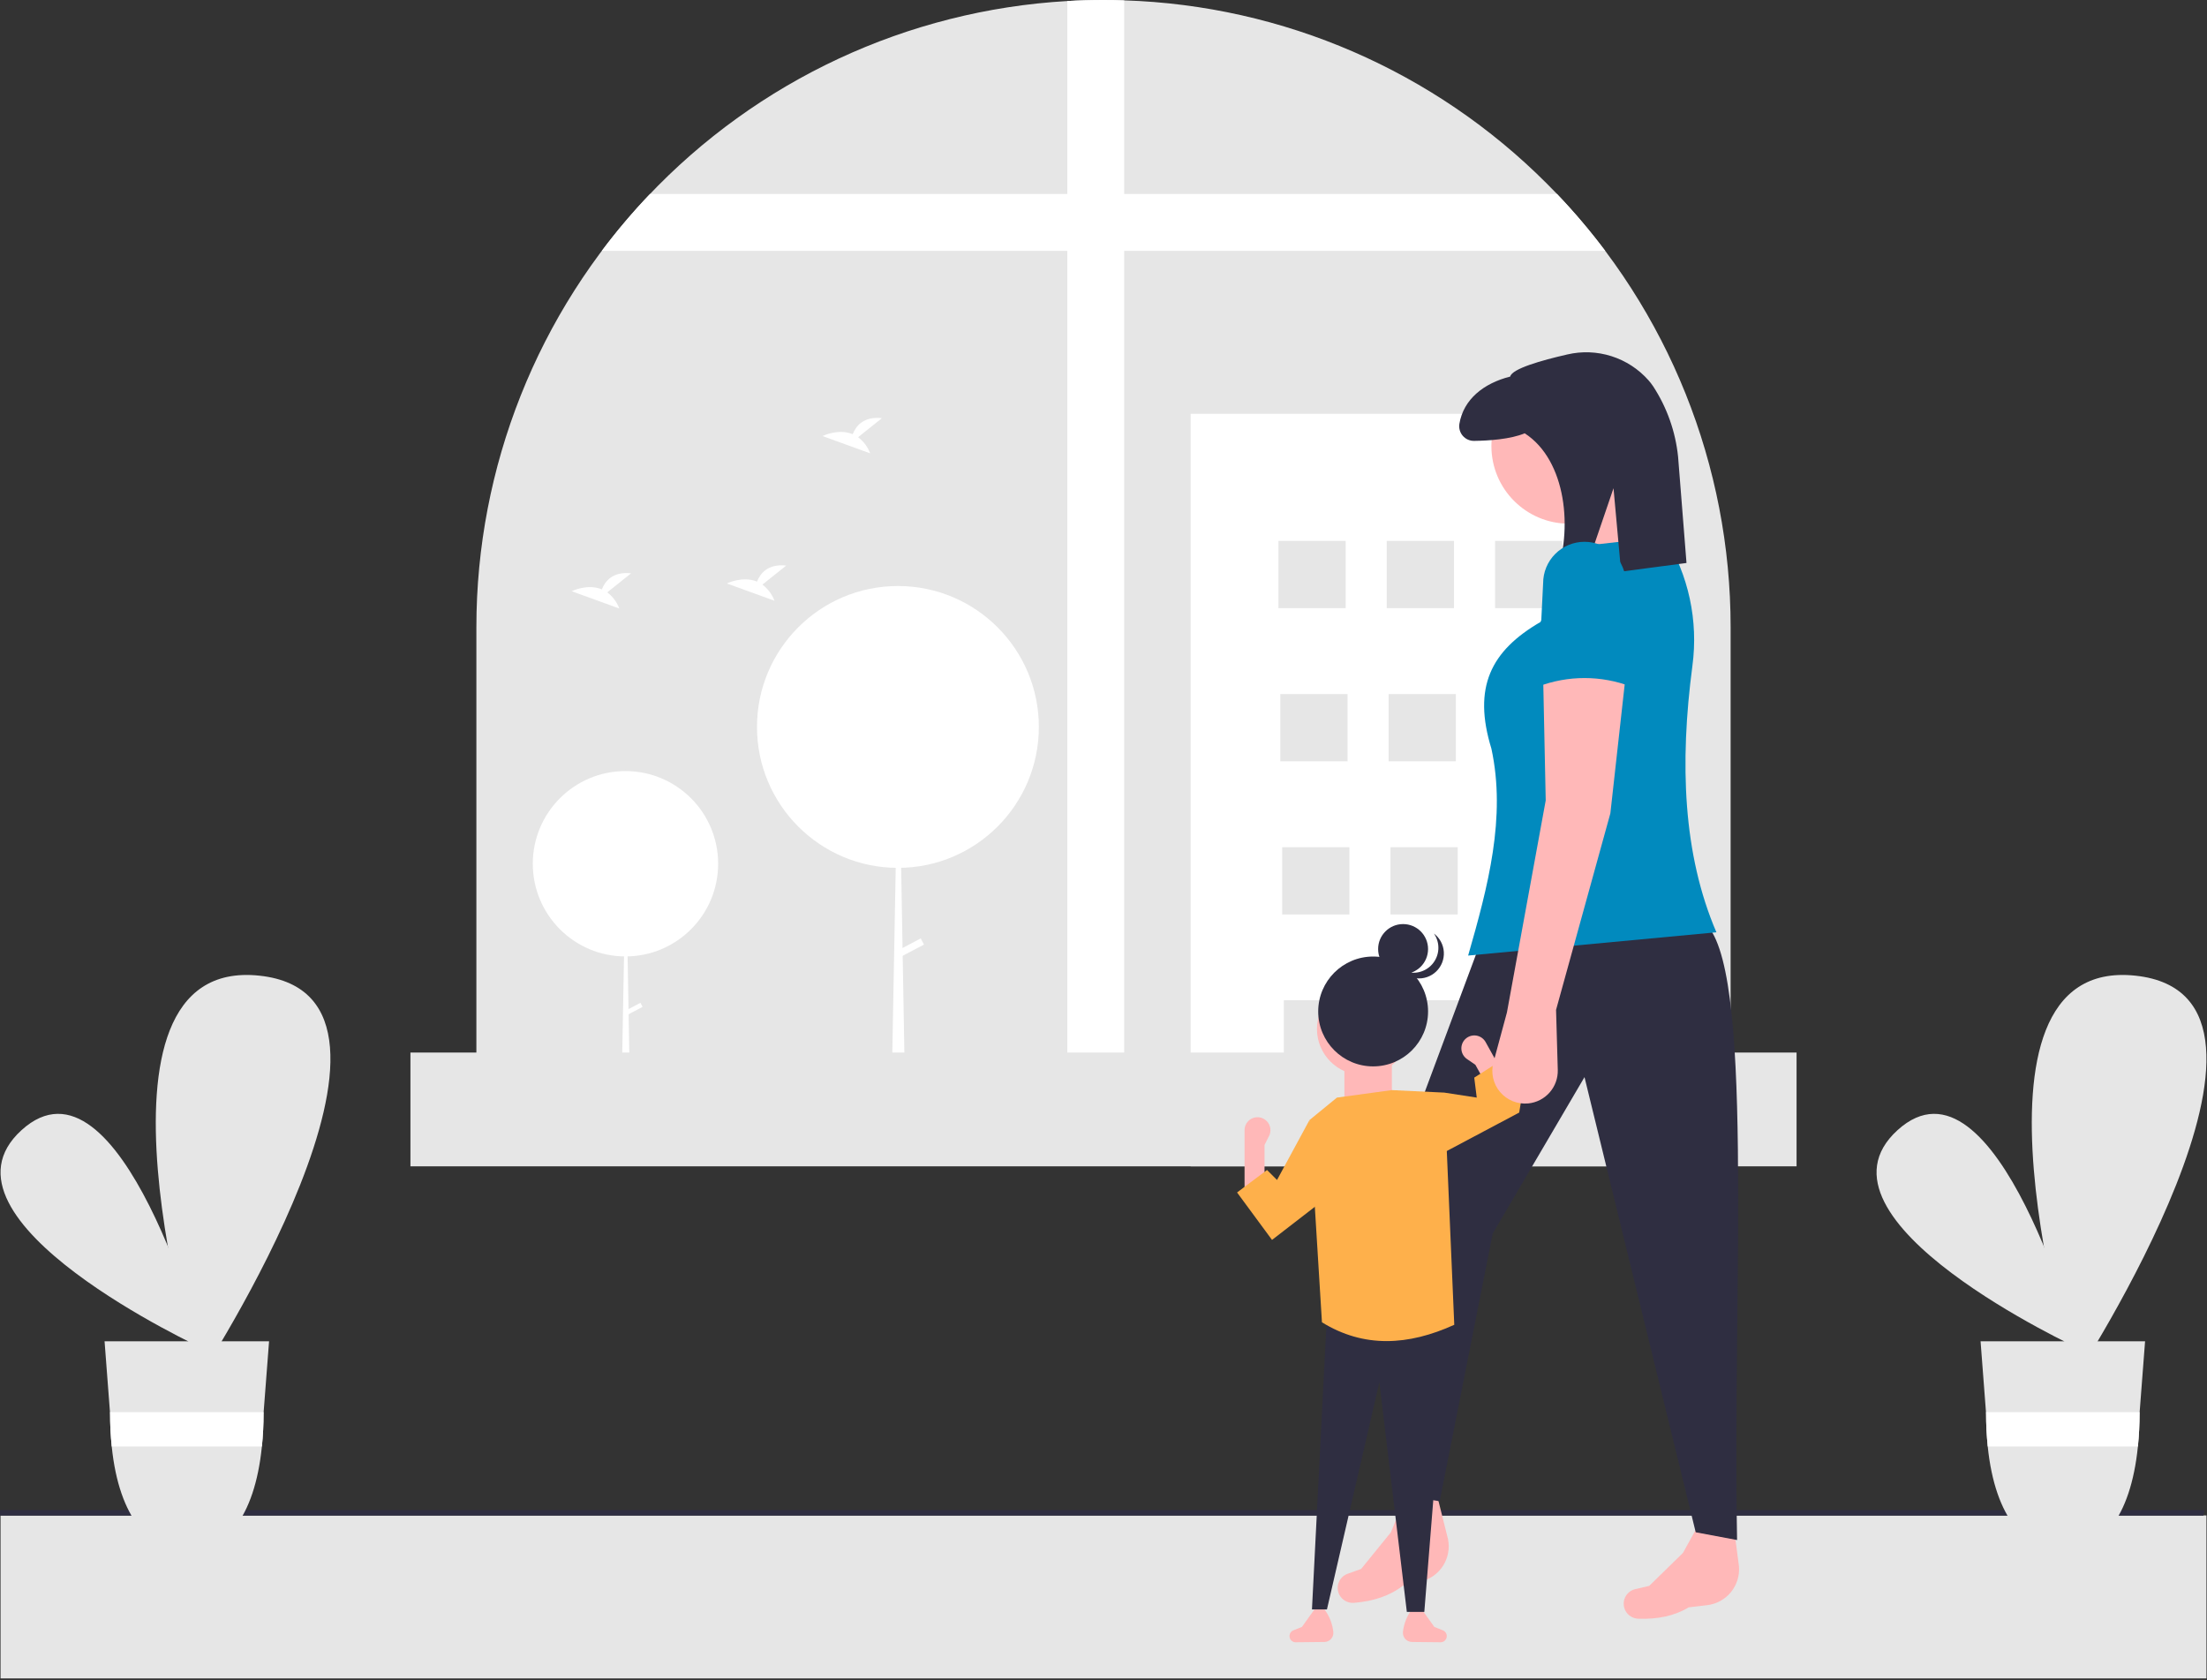 <svg width="884" height="673" viewBox="0 0 884 673" fill="none" xmlns="http://www.w3.org/2000/svg">
<rect x="0" y="0" width="884" height="673" fill="#333333" stroke="none"/>
<g clip-path="url(#clip0_110_762)">
<path d="M883.781 606.997H0.218V672.254H883.781V606.997Z" fill="#E6E6E6"/>
<path d="M882.556 607.051H0V604.87H882.951L882.556 607.051Z" fill="#2F2E41"/>
<path d="M693.189 251.189V444.371H190.811V251.189C190.811 187.079 215.323 125.395 259.327 78.772C303.33 32.15 363.496 4.116 427.498 0.414C432.294 0.135 437.128 -0.003 442 6.22257e-05C444.776 6.22257e-05 447.542 0.041 450.287 0.145C514.021 2.162 574.584 28.425 619.614 73.575C620.971 74.932 622.307 76.299 623.643 77.687C668.295 124.413 693.205 186.559 693.189 251.189Z" fill="#E6E6E6"/>
<path d="M450.287 0.145V444.371H427.498V0.414C432.294 0.135 437.128 -0.003 442 6.22257e-05C444.776 6.22257e-05 447.542 0.041 450.287 0.145Z" fill="white"/>
<path d="M642.961 100.475H241.039C247.022 92.504 253.472 84.894 260.357 77.687H623.643C630.528 84.894 636.978 92.504 642.961 100.475Z" fill="white"/>
<path d="M654.956 165.733H476.907V467.159H654.956V165.733Z" fill="white"/>
<path d="M538.998 216.656H512.066V243.588H538.998V216.656Z" fill="#E6E6E6"/>
<path d="M582.388 216.656H555.456V243.588H582.388V216.656Z" fill="#E6E6E6"/>
<path d="M625.779 216.656H598.847V243.588H625.779V216.656Z" fill="#E6E6E6"/>
<path d="M539.746 278.001H512.814V304.934H539.746V278.001Z" fill="#E6E6E6"/>
<path d="M583.137 278.001H556.204V304.934H583.137V278.001Z" fill="#E6E6E6"/>
<path d="M626.527 278.001H599.595V304.934H626.527V278.001Z" fill="#E6E6E6"/>
<path d="M540.494 339.347H513.562V366.279H540.494V339.347Z" fill="#E6E6E6"/>
<path d="M583.885 339.347H556.953V366.279H583.885V339.347Z" fill="#E6E6E6"/>
<path d="M627.275 339.347H600.343V366.279H627.275V339.347Z" fill="#E6E6E6"/>
<path d="M541.242 400.692H514.31V427.625H541.242V400.692Z" fill="#E6E6E6"/>
<path d="M584.633 400.692H557.701V427.625H584.633V400.692Z" fill="#E6E6E6"/>
<path d="M628.024 400.692H601.091V427.625H628.024V400.692Z" fill="#E6E6E6"/>
<path d="M541.242 400.692H514.31V427.625H541.242V400.692Z" fill="#E6E6E6"/>
<path d="M584.633 400.692H557.701V427.625H584.633V400.692Z" fill="#E6E6E6"/>
<path d="M628.024 400.692H601.091V427.625H628.024V400.692Z" fill="#E6E6E6"/>
<path d="M250.528 383.081C271.028 383.081 287.647 366.462 287.647 345.962C287.647 325.462 271.028 308.843 250.528 308.843C230.028 308.843 213.409 325.462 213.409 345.962C213.409 366.462 230.028 383.081 250.528 383.081Z" fill="white"/>
<path d="M250.63 345.962H250.732L252.568 451.201H248.693L250.63 345.962Z" fill="white"/>
<path d="M257.389 403.285L256.534 401.661L250.398 404.891L251.253 406.515L257.389 403.285Z" fill="white"/>
<path d="M359.658 347.612C390.832 347.612 416.104 322.341 416.104 291.166C416.104 259.992 390.832 234.72 359.658 234.72C328.483 234.72 303.211 259.992 303.211 291.166C303.211 322.341 328.483 347.612 359.658 347.612Z" fill="white"/>
<path d="M359.813 291.166H359.968L362.759 451.201H356.867L359.813 291.166Z" fill="white"/>
<path d="M370.091 378.336L368.79 375.866L359.46 380.779L360.76 383.249L370.091 378.336Z" fill="white"/>
<path d="M243.235 237.267L252.77 229.64C245.363 228.823 242.319 232.863 241.073 236.06C235.286 233.657 228.986 236.807 228.986 236.807L248.065 243.733C247.102 241.162 245.427 238.919 243.235 237.267Z" fill="white"/>
<path d="M343.71 175.117L353.246 167.49C345.838 166.673 342.794 170.713 341.549 173.911C335.762 171.507 329.462 174.657 329.462 174.657L348.54 181.583C347.578 179.012 345.902 176.769 343.71 175.117Z" fill="white"/>
<path d="M305.385 234.159L314.92 226.533C307.512 225.715 304.469 229.755 303.223 232.953C297.436 230.55 291.136 233.699 291.136 233.699L310.215 240.626C309.252 238.055 307.577 235.812 305.385 234.159Z" fill="white"/>
<path d="M719.602 421.583H164.398V467.16H719.602V421.583Z" fill="#E6E6E6"/>
<path d="M81.473 540.221C81.473 540.221 -30.833 488.521 8.62 452.669C48.073 416.817 81.473 540.221 81.473 540.221Z" fill="#E6E6E6"/>
<path d="M79.518 552.285C79.518 552.285 27.898 382.678 103.911 390.79C179.923 398.901 79.518 552.285 79.518 552.285Z" fill="#E6E6E6"/>
<path d="M41.882 537.243L44.048 565.615L44.083 566.105C44.08 570.535 44.304 574.963 44.753 579.371C47.693 608.31 60.332 621.498 75.102 621.498C89.873 621.498 101.961 608.31 104.901 579.371C105.35 574.963 105.574 570.535 105.571 566.105L105.589 565.709L105.597 565.615L107.772 537.243H41.882Z" fill="#E6E6E6"/>
<path d="M105.597 565.615L105.589 565.709L105.571 566.105C105.574 570.535 105.35 574.963 104.901 579.371H44.753C44.304 574.963 44.08 570.535 44.083 566.105L44.048 565.615H105.597Z" fill="white"/>
<path d="M832.896 540.221C832.896 540.221 720.59 488.521 760.043 452.669C799.496 416.817 832.896 540.221 832.896 540.221Z" fill="#E6E6E6"/>
<path d="M830.941 552.285C830.941 552.285 779.321 382.678 855.334 390.79C931.346 398.901 830.941 552.285 830.941 552.285Z" fill="#E6E6E6"/>
<path d="M793.305 537.243L795.471 565.615L795.506 566.105C795.504 570.535 795.727 574.963 796.176 579.371C799.117 608.31 811.755 621.498 826.525 621.498C841.296 621.498 853.384 608.31 856.324 579.371C856.773 574.963 856.997 570.535 856.995 566.105L857.012 565.709L857.02 565.615L859.196 537.243H793.305Z" fill="#E6E6E6"/>
<path d="M857.02 565.615L857.012 565.709L856.995 566.105C856.997 570.535 856.773 574.963 856.324 579.371H796.176C795.727 574.963 795.504 570.535 795.506 566.105L795.471 565.615H857.02Z" fill="white"/>
<path d="M683.782 642.932L676.419 643.797C670.603 647.303 663.777 648.623 656.217 648.355C655.162 648.323 654.133 648.016 653.233 647.464C652.333 646.913 651.592 646.136 651.085 645.21C650.645 644.397 650.398 643.494 650.364 642.571C650.33 641.648 650.51 640.729 650.889 639.886C651.268 639.044 651.836 638.3 652.549 637.713C653.263 637.126 654.102 636.712 655.002 636.502L660.597 635.199L674.097 621.995L682.241 607.256L694.071 608.613L696.534 627.335C696.846 631.081 695.691 634.801 693.312 637.712C690.932 640.622 687.516 642.494 683.782 642.932Z" fill="#FFB8B8"/>
<path d="M569.108 633.46L561.892 635.158C556.513 639.304 549.882 641.394 542.34 641.988C541.288 642.077 540.231 641.889 539.274 641.444C538.317 640.998 537.493 640.31 536.883 639.448C536.354 638.691 536.006 637.822 535.866 636.909C535.727 635.996 535.801 635.062 536.082 634.182C536.362 633.302 536.842 632.498 537.484 631.834C538.126 631.169 538.913 630.662 539.783 630.351L545.192 628.419L557.1 613.763L563.512 598.192H575.419L579.999 616.511C580.737 620.197 580.013 624.026 577.981 627.188C575.948 630.35 572.767 632.599 569.108 633.46Z" fill="#FFB8B8"/>
<path d="M563.192 599.228L576.658 601.299L597.892 494.091L634.664 431.423L679.205 613.729L695.778 616.837C693.92 514.173 702.991 384.925 682.313 369.273L592.195 379.632L552.834 485.286L563.192 599.228Z" fill="#2F2E41"/>
<path d="M628.449 209.756C645.612 209.756 659.524 195.843 659.524 178.681C659.524 161.519 645.612 147.606 628.449 147.606C611.287 147.606 597.375 161.519 597.375 178.681C597.375 195.843 611.287 209.756 628.449 209.756Z" fill="#FFB8B8"/>
<path d="M671.954 226.329L634.664 232.544L625.342 199.397L652.273 191.111L671.954 226.329Z" fill="#FFB8B8"/>
<path d="M687.492 373.417L588.052 382.739C596.024 355.019 603.328 327.396 597.375 299.873C589.814 275.301 597.111 260.689 617.055 249.117L630.521 219.078L666.775 214.935C676.376 230.371 680.303 248.668 677.883 266.685C672.717 305.863 674.112 342.218 687.492 373.417Z" fill="#018ABE"/>
<path d="M627.75 141.979C617.379 144.349 605.575 147.706 604.913 150.826C594.245 153.515 586.192 159.954 584.548 169.771C584.411 170.62 584.461 171.488 584.696 172.315C584.93 173.142 585.343 173.907 585.905 174.557C586.468 175.207 587.166 175.726 587.95 176.077C588.735 176.428 589.587 176.603 590.446 176.589C596.248 176.514 604.958 175.959 610.709 173.557C627.416 184.322 630.22 212.32 622.924 231.378L634.405 230.325L646.283 195.553L649.317 228.958L675.517 225.494L672.143 182.897C671.105 172.857 667.689 163.21 662.176 154.755C661.603 153.906 660.977 153.094 660.301 152.325C656.315 147.822 651.184 144.483 645.453 142.661C639.722 140.84 633.604 140.604 627.75 141.979Z" fill="#2F2E41"/>
<path d="M561.946 653.616C561.889 654.123 561.94 654.636 562.094 655.122C562.248 655.609 562.503 656.057 562.841 656.439C563.179 656.821 563.594 657.128 564.058 657.339C564.522 657.551 565.025 657.663 565.535 657.668L577.188 657.788C577.816 657.744 578.403 657.464 578.832 657.004C579.261 656.544 579.5 655.938 579.5 655.309C579.5 654.813 579.351 654.327 579.073 653.916C578.794 653.505 578.399 653.187 577.938 653.002L574.5 651.627L569.5 644.627H565.5C563.536 647.246 562.309 650.343 561.948 653.596L561.946 653.616Z" fill="#FFB8B8"/>
<path d="M534.054 653.616C534.111 654.123 534.06 654.636 533.906 655.122C533.752 655.609 533.497 656.057 533.159 656.439C532.821 656.821 532.406 657.128 531.942 657.339C531.478 657.551 530.975 657.663 530.465 657.668L518.812 657.788C518.184 657.744 517.597 657.464 517.168 657.004C516.739 656.544 516.5 655.938 516.5 655.309C516.5 654.813 516.649 654.327 516.927 653.916C517.206 653.505 517.601 653.187 518.062 653.002L521.5 651.627L526.5 644.627H530.5C532.464 647.246 533.691 650.343 534.052 653.596L534.054 653.616Z" fill="#FFB8B8"/>
<path d="M525.5 644.627H531.5L552.5 553.627L563.5 645.627H570.5L580 527.127L531.5 526.627L525.5 644.627Z" fill="#2F2E41"/>
<path d="M498.5 477.627H506.5V458.627L508.32 454.987C508.685 454.257 508.873 453.45 508.867 452.634C508.861 451.817 508.663 451.013 508.288 450.288C507.913 449.562 507.372 448.936 506.708 448.459C506.045 447.983 505.279 447.67 504.472 447.546C503.733 447.432 502.979 447.479 502.26 447.685C501.541 447.89 500.876 448.248 500.308 448.735C499.741 449.221 499.286 449.825 498.974 450.504C498.662 451.183 498.5 451.922 498.5 452.669V477.627Z" fill="#FFB8B8"/>
<path d="M546 430.627C556.217 430.627 564.5 422.344 564.5 412.127C564.5 401.91 556.217 393.627 546 393.627C535.783 393.627 527.5 401.91 527.5 412.127C527.5 422.344 535.783 430.627 546 430.627Z" fill="#FFB8B8"/>
<path d="M538.5 443.627H557.5V421.627H538.5V443.627Z" fill="#FFB8B8"/>
<path d="M529.5 529.627C546.318 540.005 564.098 538.991 582.5 530.627L578.5 437.627L557.5 436.627L535.5 439.627L524.5 448.627L529.5 529.627Z" fill="#FEB04B"/>
<path d="M509.5 496.627L531.5 479.627L524.5 448.627L511.5 472.627L507.5 468.627L495.5 477.627L509.5 496.627Z" fill="#FEB04B"/>
<path d="M607.156 439.224L600.159 443.102L590.948 426.484L587.592 424.182C586.919 423.72 586.364 423.106 585.973 422.389C585.582 421.672 585.366 420.873 585.342 420.057C585.319 419.24 585.488 418.43 585.837 417.692C586.186 416.954 586.705 416.308 587.351 415.808C587.942 415.351 588.624 415.026 589.352 414.858C590.081 414.689 590.836 414.679 591.569 414.83C592.301 414.981 592.991 415.288 593.593 415.731C594.196 416.173 594.695 416.741 595.057 417.394L597.946 422.606L607.156 439.224Z" fill="#FFB8B8"/>
<path d="M568 467.127L594.551 453.032L608.5 445.627L610.5 433.627L601.5 424.627L590.5 431.627L591.5 439.627L578.5 437.627L568 467.127Z" fill="#FEB04B"/>
<path d="M550 427.127C562.15 427.127 572 417.277 572 405.127C572 392.977 562.15 383.127 550 383.127C537.85 383.127 528 392.977 528 405.127C528 417.277 537.85 427.127 550 427.127Z" fill="#2F2E41"/>
<path d="M562 390.127C567.523 390.127 572 385.65 572 380.127C572 374.604 567.523 370.127 562 370.127C556.477 370.127 552 374.604 552 380.127C552 385.65 556.477 390.127 562 390.127Z" fill="#2F2E41"/>
<path d="M561.515 388.487C563.498 389.522 565.77 389.863 567.968 389.454C570.167 389.045 572.165 387.911 573.643 386.233C575.122 384.555 575.995 382.43 576.122 380.197C576.25 377.965 575.626 375.754 574.349 373.917C575.506 374.787 576.459 375.898 577.144 377.172C577.829 378.447 578.229 379.855 578.317 381.299C578.405 382.743 578.178 384.189 577.652 385.537C577.126 386.885 576.313 388.103 575.27 389.106C574.228 390.109 572.98 390.874 571.613 391.348C570.245 391.821 568.792 391.992 567.352 391.849C565.912 391.706 564.52 391.252 563.273 390.518C562.026 389.784 560.953 388.789 560.129 387.6C560.566 387.933 561.029 388.23 561.515 388.487Z" fill="#2F2E41"/>
<path d="M623.27 404.492L623.957 428.54C624.052 431.855 622.887 435.082 620.697 437.573C618.508 440.063 615.455 441.631 612.156 441.961C610.042 442.172 607.909 441.867 605.94 441.071C603.97 440.276 602.224 439.014 600.85 437.394C599.477 435.774 598.517 433.844 598.054 431.771C597.592 429.698 597.639 427.544 598.193 425.493L603.589 405.528L619.127 320.59L618.091 270.87L651.238 269.834L645.023 325.769L623.27 404.492Z" fill="#FFB8B8"/>
<path d="M653.309 275.013C641.3 270.439 628.029 270.439 616.019 275.013L618.091 233.58C618.091 229.184 619.837 224.969 622.945 221.861C626.053 218.752 630.269 217.006 634.664 217.006C639.06 217.006 643.275 218.752 646.383 221.861C649.492 224.969 651.238 229.184 651.238 233.58L653.309 275.013Z" fill="#018ABE"/>
</g>
<defs>
<clipPath id="clip0_110_762">
<rect width="883.781" height="672.254" fill="white"/>
</clipPath>
</defs>
</svg>
